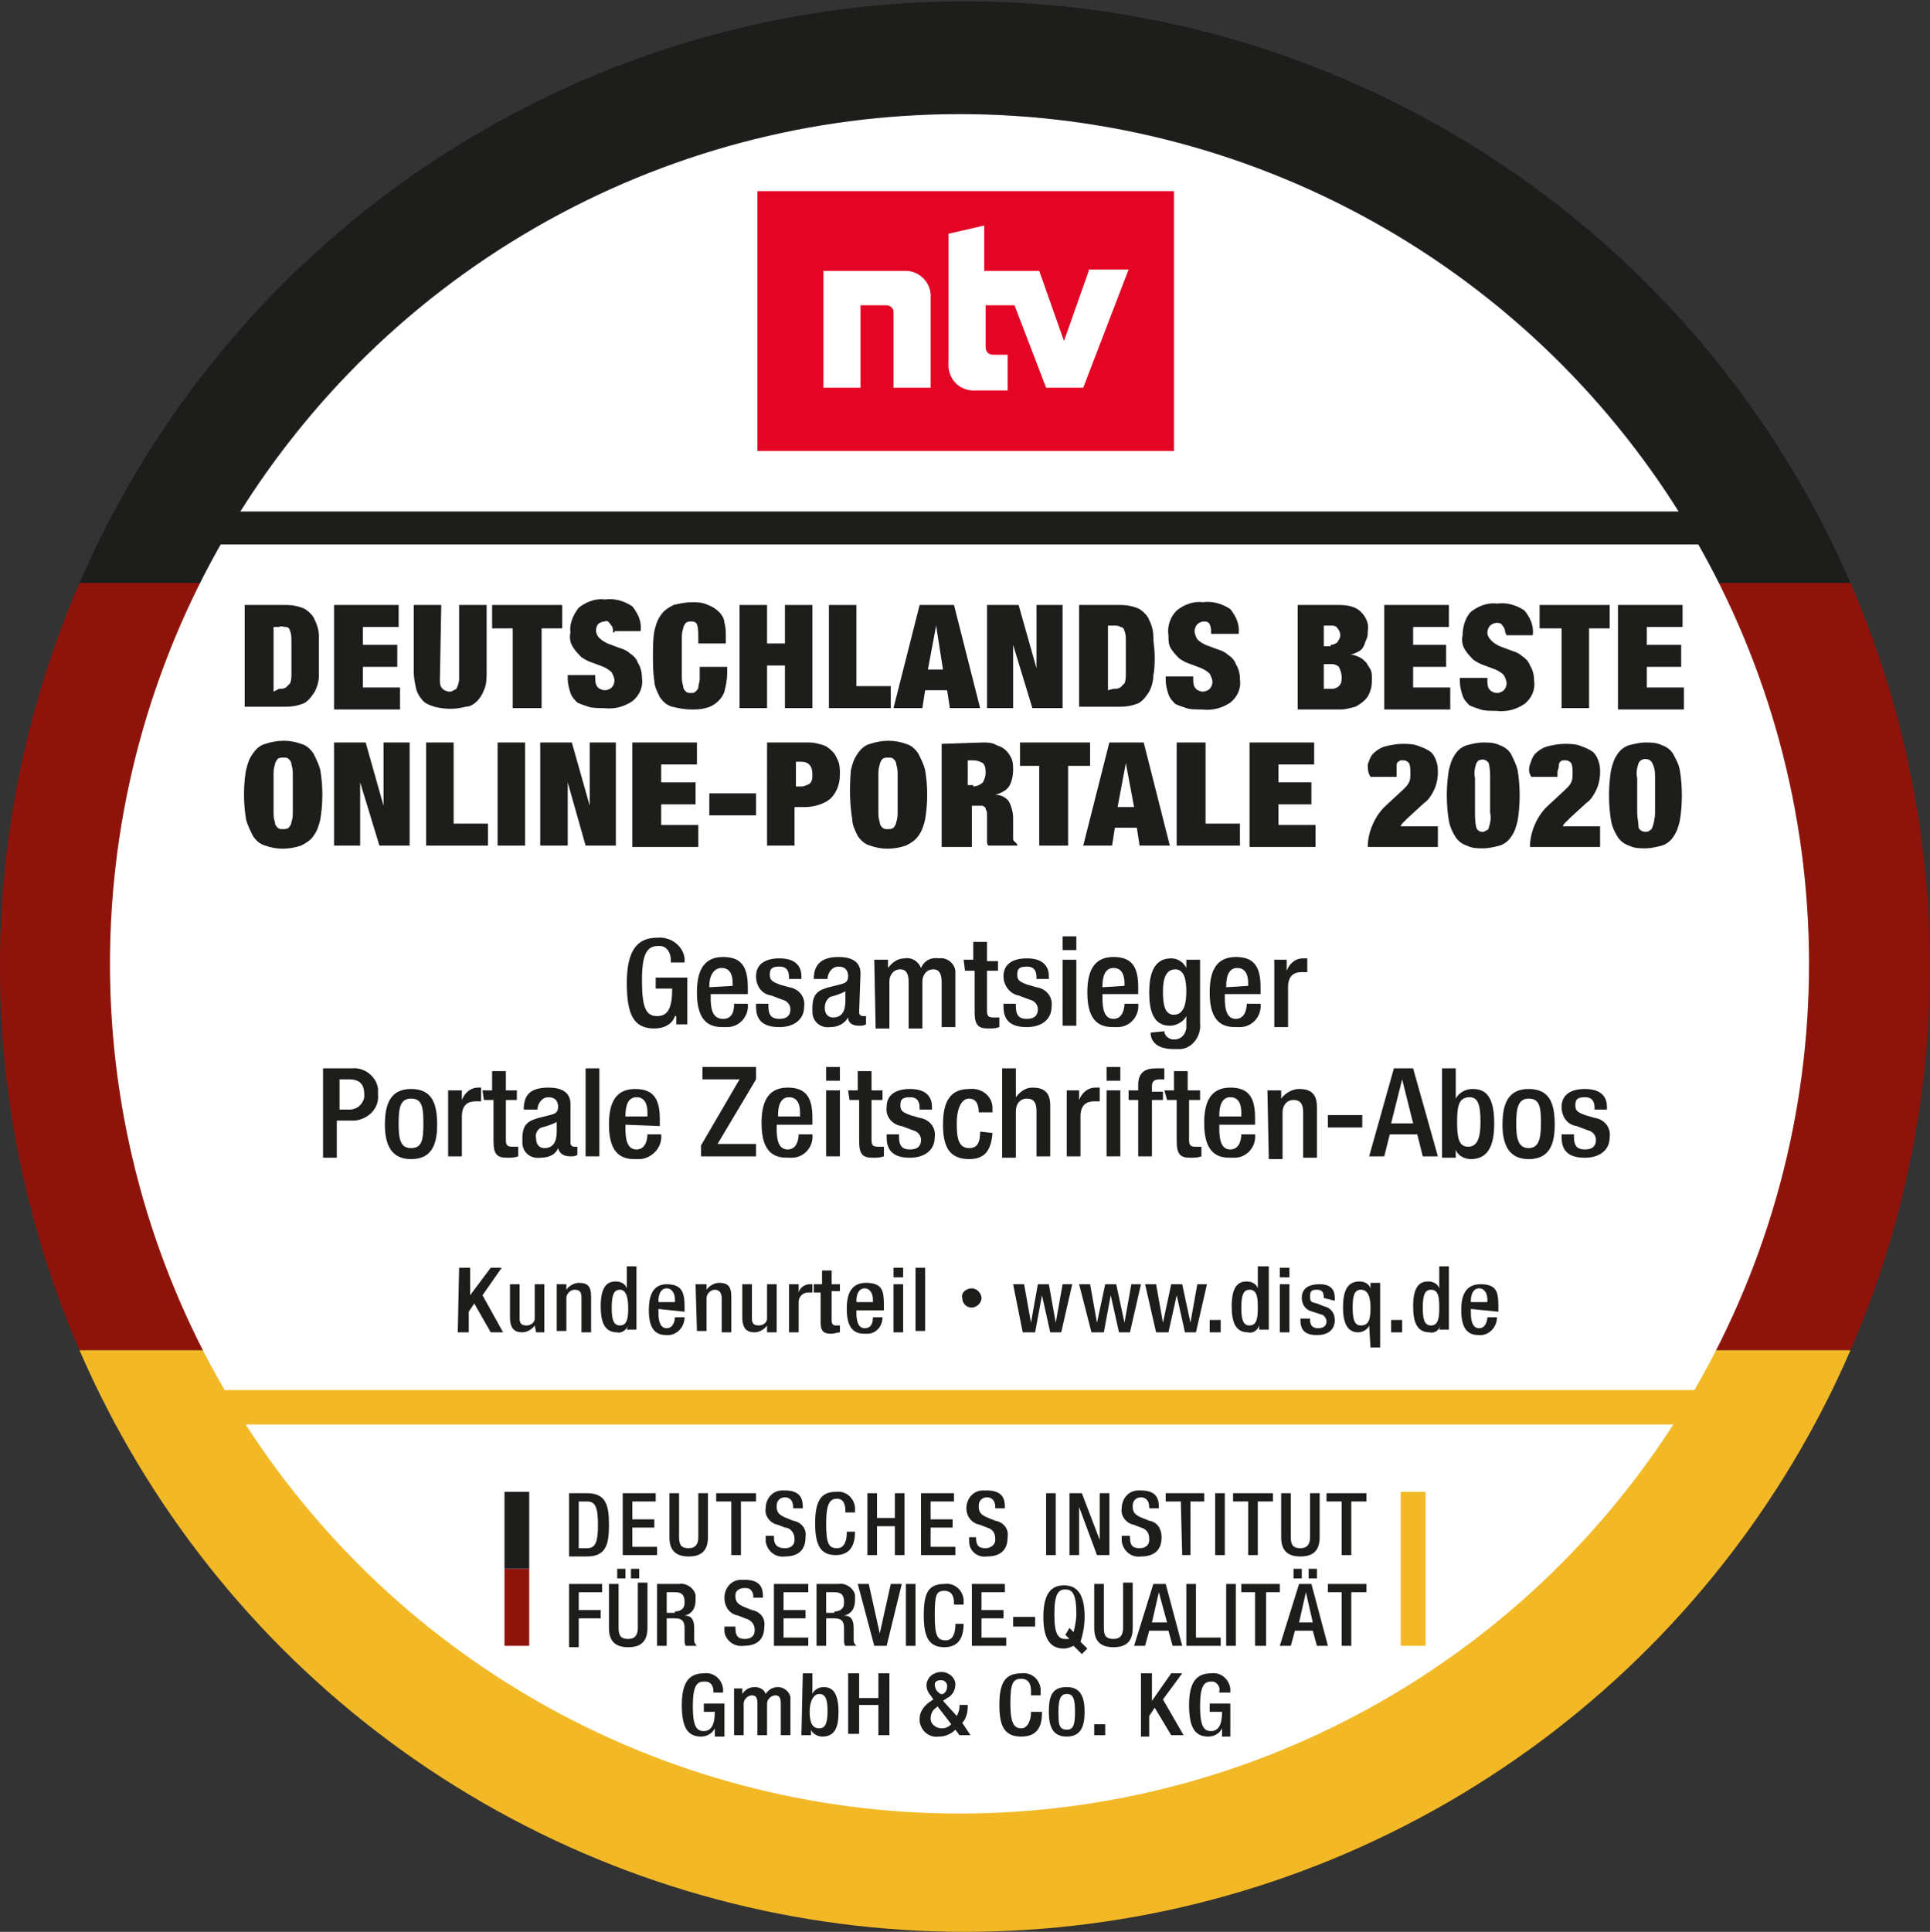 <?xml version="1.0" encoding="utf-8"?>
<svg version="1.1" id="Ebene_1" xmlns="http://www.w3.org/2000/svg" xmlns:xlink="http://www.w3.org/1999/xlink" x="0px" y="0px"
	 viewBox="0 0 140.4 140.5" style="enable-background:new 0 0 140.4 140.5;" xml:space="preserve">
<rect x="0" y="0" width="140.4" height="140.5" fill="#333333" stroke="none"/>
<style type="text/css">
	.st0{clip-path:url(#SVGID_2_);}
	.st1{fill:#8E140B;}
	.st2{fill:#F2B825;}
	.st3{fill:#1D1D1B;}
	.st4{fill:#FFFFFF;}
	.st5{clip-path:url(#SVGID_4_);}
	.st6{clip-path:url(#SVGID_6_);}
	.st7{fill-rule:evenodd;clip-rule:evenodd;fill:#E40524;}
</style>
<g>
	<defs>
		<circle id="SVGID_1_" cx="70.2" cy="70.3" r="70.2"/>
	</defs>
	<clipPath id="SVGID_2_">
		<use xlink:href="#SVGID_1_"  style="overflow:visible;"/>
	</clipPath>
	<g class="st0">
		<rect x="-20.6" y="42.3" class="st1" width="183" height="55.9"/>
		<rect x="-20.6" y="98.2" class="st2" width="183" height="56.7"/>
		<rect x="-20.6" y="-14.3" class="st3" width="183" height="56.7"/>
	</g>
</g>
<circle class="st4" cx="69.8" cy="70.1" r="61.8"/>
<polygon class="st3" points="125.5,39.6 14.3,39.6 15.4,37.2 124.5,37.2 "/>
<rect x="12.6" y="101.1" class="st2" width="115.2" height="2.5"/>
<path class="st3" d="M20.8,44c0.5,0,1,0.1,1.4,0.3c0.3,0.2,0.6,0.5,0.7,0.8c0.2,0.4,0.3,0.8,0.3,1.2c0,0.5,0,0.9,0,1.4s0,1,0,1.4
	c0,0.4-0.1,0.8-0.3,1.2c-0.2,0.3-0.4,0.6-0.7,0.8c-0.4,0.2-0.9,0.3-1.4,0.3h-3V44L20.8,44z M20.3,50.1c0.2,0,0.3,0,0.5-0.1
	c0.1-0.1,0.2-0.2,0.3-0.3c0.1-0.2,0.1-0.5,0.1-0.7c0-0.3,0-0.7,0-1.2s0-0.9,0-1.2c0-0.2,0-0.5-0.1-0.7c0-0.1-0.1-0.3-0.3-0.3
	c-0.2,0-0.3-0.1-0.5,0h-0.4v4.7L20.3,50.1z"/>
<path class="st3" d="M29,44v1.6h-2.6v1.3h2.5v1.6h-2.5v1.5h2.7v1.6h-4.8V44L29,44z"/>
<path class="st3" d="M32,49.4c0,0.3,0,0.5,0.2,0.7c0.1,0.1,0.3,0.2,0.5,0.2c0.2,0,0.3-0.1,0.5-0.2c0.1-0.2,0.2-0.5,0.2-0.7V44h2v4.9
	c0,0.4,0,0.9-0.2,1.3c-0.1,0.3-0.3,0.6-0.5,0.8c-0.2,0.2-0.5,0.4-0.8,0.4c-0.8,0.2-1.5,0.2-2.3,0c-0.3-0.1-0.6-0.2-0.8-0.4
	c-0.2-0.2-0.4-0.5-0.5-0.8c-0.1-0.4-0.2-0.9-0.2-1.3V44h2L32,49.4z"/>
<path class="st3" d="M35.8,45.7V44h5.1v1.7h-1.5v5.8h-2.1v-5.8H35.8z"/>
<path class="st3" d="M44.6,46c0-0.2,0-0.4-0.2-0.6c-0.1-0.2-0.3-0.3-0.4-0.2c-0.2,0-0.4,0.1-0.5,0.2c-0.2,0.3-0.2,0.7,0.1,1
	c0.2,0.2,0.4,0.3,0.6,0.4l0.8,0.3c0.3,0.1,0.6,0.2,0.8,0.4c0.3,0.2,0.5,0.4,0.6,0.7c0.2,0.3,0.3,0.7,0.3,1.1
	c0.1,0.7-0.2,1.3-0.7,1.7c-0.6,0.4-1.3,0.6-2.1,0.5c-0.4,0-0.8,0-1.1-0.1c-0.3-0.1-0.6-0.2-0.8-0.3c-0.2-0.2-0.4-0.4-0.5-0.7
	c-0.1-0.3-0.2-0.7-0.2-1v-0.3h2v0.2c0,0.2,0,0.5,0.2,0.7c0.1,0.1,0.3,0.2,0.5,0.2c0.2,0,0.4-0.1,0.5-0.2c0.1-0.1,0.2-0.3,0.2-0.5
	c0-0.2-0.1-0.4-0.2-0.6c-0.2-0.2-0.4-0.3-0.6-0.4l-0.8-0.3c-0.3-0.1-0.5-0.2-0.8-0.4c-0.2-0.2-0.4-0.4-0.6-0.7
	c-0.2-0.3-0.3-0.7-0.2-1.1c-0.1-0.6,0.2-1.3,0.6-1.8c0.5-0.4,1.2-0.7,1.9-0.6c0.7-0.1,1.4,0.1,2,0.5c0.4,0.5,0.7,1.1,0.6,1.8h-1.9
	V46z"/>
<path class="st3" d="M50.7,45.4c-0.1-0.2-0.3-0.2-0.4-0.2c-0.1,0-0.3,0-0.4,0.1c-0.1,0.1-0.2,0.3-0.2,0.4c-0.1,0.3-0.1,0.5-0.1,0.8
	c0,0.3,0,0.8,0,1.3s0,0.9,0,1.3c0,0.3,0,0.5,0.1,0.8c0,0.2,0.1,0.3,0.2,0.4c0.1,0.1,0.2,0.1,0.4,0.1c0.1,0,0.2,0,0.3-0.1
	c0.1-0.1,0.2-0.2,0.2-0.3c0-0.2,0.1-0.4,0.1-0.6c0-0.2,0-0.5,0-0.9h2v0.5c0,0.4-0.1,0.9-0.2,1.3c-0.2,0.6-0.8,1.1-1.4,1.2
	c-0.3,0.1-0.7,0.1-1,0.1c-0.5,0-1-0.1-1.4-0.2c-0.4-0.1-0.7-0.4-0.9-0.7c-0.2-0.4-0.4-0.8-0.4-1.2c-0.1-0.6-0.1-1.2-0.1-1.8
	c0-0.6,0-1.2,0.1-1.8c0.1-0.4,0.2-0.8,0.5-1.2c0.2-0.3,0.5-0.5,0.9-0.7c0.4-0.1,0.9-0.2,1.3-0.2c0.4,0,0.8,0,1.2,0.2
	c0.3,0.1,0.6,0.3,0.8,0.5c0.2,0.2,0.4,0.5,0.4,0.8c0.1,0.3,0.1,0.7,0.1,1v0.5h-2v-0.4C50.8,46,50.8,45.7,50.7,45.4z"/>
<path class="st3" d="M55.8,44v2.8h1.3V44h2v7.5h-2v-3.1h-1.3v3.1h-2V44L55.8,44z"/>
<path class="st3" d="M62.3,44v5.9h2.5v1.6h-4.5V44H62.3z"/>
<path class="st3" d="M69.4,44l1.9,7.5h-2.2l-0.2-1.3h-1.6l-0.2,1.3H65l1.9-7.5H69.4z M68.1,45.5l-0.6,3.2h1.1L68.1,45.5L68.1,45.5z"
	/>
<path class="st3" d="M74.1,44l1.3,4.6l0,0V44h1.9v7.5h-2.2l-1.4-4.6l0,0v4.6h-1.9V44H74.1z"/>
<path class="st3" d="M81.5,44c0.5,0,1,0.1,1.4,0.3c0.3,0.2,0.6,0.5,0.7,0.8c0.2,0.4,0.3,0.8,0.3,1.2c0,0.5,0.1,0.9,0.1,1.4
	s0,1-0.1,1.4c0,0.4-0.1,0.8-0.3,1.2c-0.2,0.3-0.4,0.6-0.7,0.8c-0.4,0.2-0.9,0.3-1.4,0.3h-3V44L81.5,44z M81,50.1
	c0.2,0,0.3,0,0.5-0.1c0.1-0.1,0.2-0.2,0.3-0.3c0.1-0.2,0.1-0.5,0.1-0.7c0-0.3,0-0.7,0-1.2s0-0.9,0-1.2c0-0.2,0-0.5-0.1-0.7
	c0-0.1-0.1-0.3-0.3-0.3c-0.1-0.1-0.3-0.1-0.5-0.1h-0.4v4.7L81,50.1z"/>
<path class="st3" d="M88.1,46c0-0.2,0-0.4-0.1-0.6c-0.1-0.2-0.3-0.2-0.4-0.2c-0.2,0-0.4,0.1-0.5,0.2c-0.1,0.1-0.2,0.3-0.2,0.5
	c0,0.2,0.1,0.4,0.2,0.6c0.2,0.2,0.4,0.3,0.6,0.4l0.8,0.3c0.3,0.1,0.6,0.2,0.8,0.4c0.3,0.2,0.5,0.4,0.6,0.7c0.2,0.3,0.3,0.7,0.3,1.1
	c0.1,0.7-0.2,1.3-0.7,1.7c-0.6,0.4-1.3,0.6-2.1,0.5c-0.4,0-0.8,0-1.1-0.1c-0.3-0.1-0.6-0.2-0.8-0.3c-0.2-0.2-0.4-0.4-0.5-0.7
	c-0.1-0.3-0.2-0.7-0.2-1v-0.3h2v0.2c0,0.2,0,0.5,0.2,0.7c0.1,0.1,0.3,0.2,0.5,0.2c0.2,0,0.4-0.1,0.5-0.2c0.1-0.1,0.2-0.3,0.2-0.5
	c0-0.2-0.1-0.4-0.2-0.6c-0.2-0.2-0.4-0.3-0.6-0.4l-0.8-0.3c-0.3-0.1-0.5-0.2-0.8-0.4c-0.2-0.2-0.4-0.4-0.6-0.7
	C85,46.9,85,46.6,85,46.2c-0.1-0.6,0.1-1.3,0.6-1.8c0.5-0.4,1.2-0.7,1.9-0.6c0.7-0.1,1.4,0.1,2,0.5c0.4,0.5,0.7,1.1,0.6,1.8h-2V46z"
	/>
<path class="st3" d="M97.4,44c0.6,0,1.2,0.1,1.6,0.5c0.4,0.4,0.6,0.9,0.5,1.4c0,0.2,0,0.4-0.1,0.6c-0.1,0.2-0.1,0.3-0.2,0.5
	c-0.1,0.2-0.2,0.3-0.4,0.4c-0.2,0.1-0.4,0.2-0.6,0.2l0,0c0.2,0,0.5,0.1,0.7,0.2c0.2,0.1,0.3,0.2,0.5,0.4c0.1,0.2,0.2,0.3,0.3,0.5
	c0.1,0.2,0.1,0.4,0.1,0.6c0,0.3,0,0.6-0.1,0.9c-0.1,0.3-0.2,0.5-0.4,0.7c-0.2,0.2-0.5,0.4-0.7,0.5c-0.4,0.1-0.7,0.2-1.1,0.2h-3.1V44
	L97.4,44z M96.8,46.9c0.2,0,0.4-0.1,0.5-0.2c0.1-0.2,0.2-0.3,0.2-0.5c0-0.2-0.1-0.4-0.2-0.5c-0.1-0.2-0.3-0.2-0.5-0.2h-0.5v1.5H96.8
	z M96.9,50.1c0.2,0,0.4-0.1,0.5-0.2c0.2-0.2,0.2-0.4,0.2-0.7c0-0.2-0.1-0.5-0.2-0.7c-0.1-0.1-0.3-0.2-0.5-0.2h-0.6v1.8H96.9z"/>
<path class="st3" d="M105.4,44v1.6h-2.6v1.3h2.4v1.6h-2.4v1.5h2.7v1.6h-4.8V44L105.4,44z"/>
<path class="st3" d="M109.5,46c0-0.2-0.1-0.4-0.2-0.5c-0.1-0.2-0.3-0.2-0.4-0.2c-0.2,0-0.4,0.1-0.5,0.2c-0.1,0.1-0.2,0.3-0.2,0.5
	c0,0.2,0.1,0.4,0.3,0.6c0.2,0.2,0.4,0.3,0.6,0.4l0.8,0.3c0.3,0.1,0.6,0.2,0.8,0.4c0.3,0.2,0.5,0.4,0.6,0.7c0.2,0.3,0.3,0.7,0.3,1.1
	c0.1,0.7-0.2,1.3-0.7,1.7c-0.6,0.4-1.3,0.6-2.1,0.5c-0.4,0-0.8,0-1.1-0.1c-0.3-0.1-0.6-0.2-0.8-0.3c-0.2-0.2-0.4-0.4-0.5-0.7
	c-0.1-0.3-0.2-0.7-0.2-1v-0.3h2v0.2c0,0.2,0,0.5,0.2,0.7c0.1,0.1,0.3,0.2,0.5,0.2c0.2,0,0.4-0.1,0.5-0.2c0.1-0.1,0.2-0.3,0.2-0.5
	c0-0.2-0.1-0.4-0.2-0.6c-0.2-0.2-0.4-0.3-0.6-0.4l-0.8-0.3c-0.3-0.1-0.5-0.2-0.8-0.4c-0.2-0.2-0.4-0.4-0.6-0.7
	c-0.2-0.3-0.3-0.7-0.2-1.1c0-0.6,0.2-1.3,0.6-1.7c0.5-0.4,1.2-0.7,1.9-0.6c0.7-0.1,1.4,0.1,2,0.5c0.4,0.5,0.7,1.1,0.6,1.8h-1.9
	L109.5,46z"/>
<path class="st3" d="M112,45.7V44h5.1v1.7h-1.5v5.8h-2v-5.8H112z"/>
<path class="st3" d="M122.4,44v1.6h-2.6v1.3h2.5v1.6h-2.5v1.5h2.7v1.6h-4.8V44L122.4,44z"/>
<path class="st3" d="M17.9,56c0.1-0.4,0.2-0.8,0.5-1.2c0.2-0.3,0.5-0.6,0.9-0.7c0.9-0.3,1.8-0.3,2.6,0c0.4,0.1,0.7,0.4,0.9,0.7
	c0.2,0.4,0.4,0.8,0.5,1.2c0.2,1.2,0.2,2.4,0,3.6c-0.1,0.4-0.2,0.8-0.5,1.2c-0.2,0.3-0.5,0.5-0.9,0.7c-0.9,0.3-1.8,0.3-2.6,0
	c-0.4-0.1-0.7-0.4-0.9-0.7c-0.2-0.4-0.4-0.8-0.5-1.2C17.7,58.4,17.7,57.1,17.9,56z M19.9,59c0,0.3,0,0.5,0.1,0.8
	c0,0.2,0.1,0.3,0.2,0.4c0.1,0.1,0.2,0.1,0.4,0.1c0.1,0,0.3,0,0.4-0.1c0.1-0.1,0.2-0.3,0.2-0.4c0.1-0.3,0.1-0.5,0.1-0.8
	c0-0.3,0-0.8,0-1.3s0-0.9,0-1.3c0-0.3,0-0.5-0.1-0.8c0-0.2-0.1-0.3-0.2-0.4c-0.1-0.1-0.2-0.1-0.4-0.1c-0.1,0-0.3,0-0.4,0.1
	c-0.1,0.1-0.2,0.3-0.2,0.4c-0.1,0.3-0.1,0.5-0.1,0.8c0,0.3,0,0.8,0,1.3S19.9,58.7,19.9,59L19.9,59z"/>
<path class="st3" d="M26.6,54l1.3,4.6l0,0V54h1.9v7.5h-2.2l-1.4-4.6l0,0v4.6h-1.9V54H26.6z"/>
<path class="st3" d="M33,54v5.9h2.5v1.6H31V54H33z"/>
<path class="st3" d="M38.2,54v7.5h-2V54H38.2z"/>
<path class="st3" d="M41.6,54l1.3,4.6l0,0V54h1.9v7.5h-2.2l-1.3-4.6l0,0v4.6h-2V54H41.6z"/>
<path class="st3" d="M50.7,54v1.6h-2.6v1.3h2.5v1.6h-2.5v1.5h2.7v1.6H46V54L50.7,54z"/>
<path class="st3" d="M55,57.7v1.6h-3.4v-1.6H55z"/>
<path class="st3" d="M58.9,54c0.3,0,0.7,0.1,1,0.2c0.3,0.1,0.5,0.3,0.7,0.5c0.2,0.2,0.3,0.5,0.4,0.7c0.1,0.3,0.1,0.6,0.1,0.9
	c0,0.7-0.2,1.3-0.7,1.8c-0.5,0.4-1.2,0.6-1.9,0.6h-0.7v2.8h-2V54H58.9z M58.3,57.2c0.2,0,0.4-0.1,0.6-0.2c0.2-0.2,0.2-0.4,0.2-0.7
	c0-0.6-0.3-0.9-0.8-0.9h-0.4v1.8H58.3z"/>
<path class="st3" d="M61.9,56c0.1-0.4,0.2-0.8,0.5-1.2c0.2-0.3,0.5-0.6,0.9-0.7c0.9-0.3,1.8-0.3,2.6,0c0.4,0.1,0.7,0.4,0.9,0.7
	c0.2,0.4,0.4,0.8,0.5,1.2c0.2,1.2,0.2,2.4,0,3.6c-0.1,0.4-0.2,0.8-0.5,1.2c-0.2,0.3-0.5,0.5-0.9,0.7c-0.9,0.3-1.8,0.3-2.6,0
	c-0.4-0.1-0.7-0.4-0.9-0.7C62.2,60.4,62,60,62,59.6C61.8,58.4,61.8,57.2,61.9,56L61.9,56z M63.9,59c0,0.3,0,0.5,0.1,0.8
	c0,0.2,0.1,0.3,0.2,0.4c0.1,0.1,0.2,0.1,0.4,0.1c0.1,0,0.3,0,0.4-0.1c0.1-0.1,0.2-0.3,0.2-0.4c0.1-0.3,0.1-0.5,0.1-0.8
	c0-0.3,0-0.8,0-1.3s0-0.9,0-1.3c0-0.3,0-0.5-0.1-0.8c0-0.2-0.1-0.3-0.2-0.4c-0.1-0.1-0.2-0.1-0.4-0.1c-0.1,0-0.3,0-0.4,0.1
	c-0.1,0.1-0.2,0.3-0.2,0.4c-0.1,0.3-0.1,0.5-0.1,0.8c0,0.3,0,0.8,0,1.3S63.9,58.7,63.9,59L63.9,59z"/>
<path class="st3" d="M71.5,54c0.3,0,0.7,0,1,0.2c0.3,0.1,0.5,0.2,0.7,0.4c0.2,0.2,0.3,0.4,0.4,0.6c0.1,0.3,0.1,0.5,0.1,0.8
	c0,0.4-0.1,0.9-0.3,1.2c-0.2,0.3-0.6,0.5-1,0.6l0,0c0.4,0,0.8,0.2,1,0.5c0.2,0.4,0.3,0.8,0.3,1.2v1c0,0.1,0,0.2,0,0.3V61
	c0,0.1,0,0.1,0.1,0.2l0.1,0.1c0,0,0.1,0.1,0.1,0.1v0.1h-2.1c-0.1-0.1-0.1-0.2-0.1-0.3c0-0.1,0-0.3,0-0.4s0-0.3,0-0.4v-0.8
	c0-0.2,0-0.4,0-0.5c0-0.1-0.1-0.2-0.1-0.3c0-0.1-0.1-0.1-0.2-0.2c-0.1,0-0.2,0-0.3,0h-0.5v3h-2.2v-7.5L71.5,54z M70.8,57.2
	c0.2,0,0.5-0.1,0.7-0.3c0.1-0.2,0.2-0.4,0.2-0.7c0-0.2,0-0.5-0.2-0.7c-0.2-0.1-0.4-0.2-0.7-0.2h-0.4v1.8H70.8z"/>
<path class="st3" d="M74.2,55.7V54h5.1v1.7h-1.6v5.8h-2.1v-5.8H74.2z"/>
<path class="st3" d="M83.2,54l1.9,7.5h-2.2l-0.2-1.3h-1.6l-0.2,1.3h-2.1l1.9-7.5H83.2z M81.9,55.5l-0.6,3.2h1.2L81.9,55.5L81.9,55.5
	z"/>
<path class="st3" d="M87.7,54v5.9h2.5v1.6h-4.6V54H87.7z"/>
<path class="st3" d="M95.6,54v1.6h-2.6v1.3h2.4v1.6h-2.4v1.5h2.7v1.6h-4.8V54L95.6,54z"/>
<path class="st3" d="M99.5,55.6c0.1-0.3,0.2-0.6,0.4-0.8c0.2-0.2,0.5-0.4,0.8-0.5c0.4-0.1,0.9-0.2,1.3-0.2c0.4,0,0.9,0,1.3,0.2
	c0.3,0.1,0.5,0.2,0.8,0.4c0.2,0.2,0.3,0.4,0.4,0.7c0.1,0.3,0.1,0.5,0.1,0.8c0,0.4-0.1,0.9-0.3,1.3c-0.2,0.4-0.4,0.7-0.7,0.9
	l-1.2,1.1c-0.1,0.1-0.2,0.2-0.3,0.3c-0.1,0.1-0.2,0.2-0.2,0.3h2.7v1.5h-5.1c0-0.5,0.1-1,0.3-1.5c0.2-0.5,0.5-1,0.9-1.4l1.4-1.3
	c0.2-0.2,0.3-0.3,0.4-0.5c0.1-0.2,0.1-0.4,0.1-0.7c0-0.2,0-0.5-0.1-0.7c-0.1-0.1-0.2-0.2-0.4-0.2c-0.1,0-0.1,0-0.2,0
	c-0.1,0-0.1,0.1-0.2,0.1c-0.1,0.1-0.1,0.2-0.1,0.3c0,0.2,0,0.3,0,0.5v0.3h-1.9C99.5,56.2,99.5,55.9,99.5,55.6z"/>
<path class="st3" d="M105.4,56c0.1-0.4,0.2-0.8,0.5-1.2c0.2-0.3,0.5-0.5,0.8-0.6c0.4-0.1,0.8-0.2,1.2-0.2c0.4,0,0.8,0,1.2,0.2
	c0.3,0.1,0.6,0.3,0.8,0.6c0.2,0.4,0.4,0.8,0.5,1.2c0.2,1.2,0.2,2.5,0,3.7c-0.1,0.4-0.2,0.8-0.5,1.2c-0.2,0.3-0.5,0.5-0.8,0.6
	c-0.4,0.1-0.8,0.2-1.2,0.2c-0.4,0-0.8,0-1.2-0.2c-0.3-0.1-0.6-0.3-0.8-0.6c-0.2-0.3-0.4-0.7-0.5-1.2C105.2,58.5,105.2,57.2,105.4,56
	z M107.4,60.2c0.1,0.3,0.5,0.4,0.7,0.2c0.1,0,0.2-0.1,0.2-0.2c0.1-0.3,0.2-0.7,0.1-1.1v-2.5c0-0.4,0-0.7-0.1-1.1
	c-0.2-0.3-0.5-0.3-0.7-0.2c-0.1,0-0.1,0.1-0.2,0.2c-0.1,0.3-0.2,0.7-0.1,1.1v2.5C107.3,59.5,107.3,59.8,107.4,60.2L107.4,60.2z"/>
<path class="st3" d="M111.3,55.6c0.1-0.3,0.2-0.6,0.4-0.8c0.2-0.2,0.5-0.4,0.8-0.5c0.4-0.1,0.9-0.2,1.3-0.2c0.4,0,0.9,0,1.3,0.2
	c0.3,0.1,0.5,0.2,0.8,0.4c0.2,0.2,0.3,0.4,0.4,0.7c0.1,0.3,0.1,0.5,0.1,0.8c0,0.4-0.1,0.9-0.3,1.3c-0.2,0.4-0.4,0.7-0.7,0.9
	l-1.2,1.1l-0.3,0.3c-0.1,0.1-0.2,0.2-0.2,0.3h2.7v1.5h-5.1c0-0.5,0.1-1,0.3-1.5c0.2-0.5,0.5-1,0.9-1.4l1.4-1.3
	c0.2-0.2,0.3-0.3,0.4-0.5c0.1-0.2,0.1-0.4,0.1-0.7c0-0.2,0-0.5-0.1-0.7c-0.1-0.1-0.2-0.2-0.4-0.2c-0.1,0-0.1,0-0.2,0
	c-0.1,0-0.2,0.1-0.2,0.1c-0.1,0.1-0.1,0.2-0.1,0.3c0,0.2-0.1,0.3-0.1,0.5v0.3h-1.9C111.2,56.2,111.2,55.9,111.3,55.6z"/>
<path class="st3" d="M117.2,56c0.1-0.4,0.2-0.8,0.5-1.2c0.2-0.3,0.5-0.5,0.8-0.6c0.4-0.1,0.8-0.2,1.2-0.2c0.4,0,0.8,0,1.2,0.2
	c0.3,0.1,0.6,0.3,0.8,0.6c0.2,0.4,0.4,0.7,0.5,1.2c0.2,1.2,0.2,2.5,0,3.7c-0.1,0.4-0.2,0.8-0.5,1.2c-0.2,0.3-0.5,0.5-0.8,0.6
	c-0.4,0.1-0.8,0.2-1.2,0.2c-0.4,0-0.8,0-1.2-0.2c-0.3-0.1-0.6-0.3-0.8-0.6c-0.2-0.3-0.4-0.7-0.5-1.2C117,58.5,117,57.2,117.2,56z
	 M119.2,60.2c0.1,0.2,0.3,0.3,0.5,0.3c0.2,0,0.4-0.1,0.5-0.3c0.1-0.3,0.2-0.7,0.2-1.1v-2.5c0-0.4,0-0.7-0.2-1.1
	c-0.1-0.2-0.3-0.3-0.5-0.3c-0.2,0-0.4,0.1-0.5,0.3c-0.1,0.3-0.2,0.7-0.1,1.1v2.5C119.1,59.5,119.2,59.8,119.2,60.2L119.2,60.2z"/>
<path class="st3" d="M33.4,92.2h0.8v2l0,0l1.5-2h0.8l-1.4,2l1.5,2.7h-0.9l-1.2-2.1l-0.4,0.6v1.5h-0.8L33.4,92.2z"/>
<path class="st3" d="M38.9,96.4L38.9,96.4c-0.2,0.3-0.6,0.5-0.9,0.5c-0.5,0-0.9-0.2-0.9-1.1v-2.4h0.7v2.5c0,0.4,0.2,0.5,0.5,0.5
	c0.3,0,0.6-0.2,0.6-0.5c0,0,0,0,0-0.1v-2.4h0.7v3.5H39L38.9,96.4z"/>
<path class="st3" d="M40.5,93.4h0.7v0.4l0,0c0.2-0.3,0.6-0.5,0.9-0.5c0.6,0,0.9,0.2,0.9,1v2.6h-0.7v-2.5c0-0.4-0.1-0.6-0.5-0.6
	c-0.3,0-0.6,0.3-0.6,0.6c0,0,0,0,0,0.1v2.3h-0.7L40.5,93.4z"/>
<path class="st3" d="M45.7,96.4L45.7,96.4c-0.1,0.3-0.5,0.6-0.8,0.5c-0.9,0-1.2-0.7-1.2-1.9c0-1.6,0.6-1.8,1.1-1.8
	c0.4,0,0.7,0.2,0.8,0.5l0,0v-1.6h0.7v4.6h-0.7L45.7,96.4z M45.1,93.8c-0.4,0-0.6,0.3-0.6,1.3c0,0.8,0.1,1.3,0.6,1.3s0.6-0.5,0.6-1.2
	S45.6,93.8,45.1,93.8L45.1,93.8z"/>
<path class="st3" d="M47.9,95.2v0.3c0,0.5,0.1,1.1,0.6,1.1s0.6-0.6,0.6-0.8h0.7c0,0.6-0.4,1.2-1.1,1.3c-0.1,0-0.1,0-0.2,0
	c-0.6,0-1.3-0.2-1.3-1.8c0-0.9,0.2-1.9,1.3-1.9s1.3,0.6,1.3,1.6v0.4L47.9,95.2z M49.1,94.7v-0.2c0-0.4-0.2-0.8-0.6-0.8
	s-0.6,0.4-0.6,0.9v0.1H49.1z"/>
<path class="st3" d="M50.6,93.4h0.8v0.4l0,0c0.2-0.3,0.6-0.5,0.9-0.5c0.6,0,0.9,0.2,0.9,1v2.6h-0.7v-2.5c0-0.4-0.2-0.6-0.5-0.6
	c-0.3,0-0.6,0.3-0.6,0.6c0,0,0,0,0,0.1v2.3h-0.7L50.6,93.4z"/>
<path class="st3" d="M55.8,96.4L55.8,96.4c-0.2,0.3-0.6,0.5-0.9,0.5c-0.5,0-0.9-0.2-0.9-1.1v-2.4h0.7v2.5c0,0.4,0.2,0.5,0.5,0.5
	c0.3,0,0.6-0.2,0.6-0.5c0,0,0,0,0-0.1v-2.4h0.7v3.5h-0.7L55.8,96.4z"/>
<path class="st3" d="M57.4,93.4h0.7v0.6l0,0c0.1-0.4,0.5-0.6,0.8-0.6c0.1,0,0.1,0,0.2,0V94c-0.1,0-0.2,0-0.3,0
	c-0.4,0-0.7,0.3-0.7,0.7c0,0,0,0.1,0,0.1v2.1h-0.7L57.4,93.4z"/>
<path class="st3" d="M59.3,93.4h0.5v-1h0.7v1h0.6v0.5h-0.6V96c0,0.3,0.1,0.4,0.3,0.4h0.3v0.5c-0.2,0-0.4,0.1-0.6,0.1
	c-0.5,0-0.8-0.1-0.8-0.8v-2.2h-0.5V93.4z"/>
<path class="st3" d="M62.3,95.2v0.3c0,0.5,0.1,1.1,0.6,1.1c0.6,0,0.6-0.6,0.6-0.8h0.7c0,0.7-0.5,1.2-1.1,1.2c-0.1,0-0.1,0-0.2,0
	c-0.6,0-1.3-0.2-1.3-1.8c0-0.9,0.2-1.9,1.4-1.9s1.3,0.6,1.3,1.6v0.4H62.3z M63.5,94.7v-0.2c0-0.4-0.2-0.8-0.6-0.8s-0.6,0.4-0.6,0.9
	v0.1H63.5z"/>
<path class="st3" d="M65,92.2h0.7v0.7H65V92.2z M65,93.4h0.7v3.5H65V93.4z"/>
<path class="st3" d="M66.6,92.2h0.7v4.6h-0.7V92.2z"/>
<path class="st3" d="M70.7,93.7c0.4,0,0.7,0.4,0.7,0.7c0,0.4-0.4,0.7-0.7,0.7c-0.4,0-0.7-0.3-0.7-0.7C69.9,94,70.3,93.7,70.7,93.7
	C70.7,93.7,70.7,93.7,70.7,93.7z"/>
<path class="st3" d="M73.7,93.4h0.8l0.5,2.8l0,0l0.5-2.8h0.8l0.5,2.8l0,0l0.5-2.8h0.7l-0.8,3.5h-0.8l-0.6-2.7l0,0l-0.5,2.7h-0.9
	L73.7,93.4z"/>
<path class="st3" d="M78.5,93.4h0.8l0.5,2.8l0,0l0.6-2.8h0.8l0.6,2.8l0,0l0.5-2.8h0.7l-0.8,3.5h-0.8l-0.6-2.7l0,0l-0.5,2.7h-0.9
	L78.5,93.4z"/>
<path class="st3" d="M83.3,93.4h0.8l0.5,2.8l0,0l0.6-2.8H86l0.6,2.8l0,0l0.5-2.8h0.7l-0.8,3.5h-0.8l-0.6-2.7l0,0L85,96.9h-0.9
	L83.3,93.4z"/>
<path class="st3" d="M88,96h0.8v0.9H88V96z"/>
<path class="st3" d="M91.6,96.4L91.6,96.4c-0.1,0.3-0.4,0.6-0.8,0.5c-0.9,0-1.2-0.7-1.2-1.9c0-1.6,0.6-1.8,1.1-1.8
	c0.4,0,0.7,0.2,0.8,0.5l0,0v-1.6h0.8v4.6h-0.7L91.6,96.4z M90.9,93.8c-0.4,0-0.6,0.3-0.6,1.3c0,0.8,0.1,1.3,0.6,1.3s0.6-0.5,0.6-1.2
	S91.5,93.8,90.9,93.8L90.9,93.8z"/>
<path class="st3" d="M93.1,92.2h0.7v0.7h-0.7V92.2z M93.1,93.4h0.7v3.5h-0.7V93.4z"/>
<path class="st3" d="M96.3,94.4L96.3,94.4c0-0.4-0.1-0.6-0.5-0.6s-0.5,0.1-0.5,0.5s0.1,0.4,0.5,0.5l0.5,0.2c0.5,0.1,0.8,0.5,0.8,1
	c0,0.8-0.6,1.1-1.3,1.1c-0.9,0-1.2-0.4-1.2-1.1v-0.1h0.7v0.1c0,0.4,0.2,0.6,0.6,0.6s0.6-0.2,0.6-0.5c0-0.2-0.2-0.5-0.4-0.5l-0.6-0.2
	c-0.5-0.1-0.8-0.5-0.8-1c0-0.7,0.5-1,1.3-1c0.9,0,1.1,0.5,1.1,1v0.2L96.3,94.4z"/>
<path class="st3" d="M99.6,96.4L99.6,96.4c-0.1,0.3-0.5,0.5-0.8,0.5c-0.6,0-1.1-0.4-1.1-1.8c0-1.2,0.3-1.9,1.2-1.9
	c0.4,0,0.7,0.2,0.8,0.5l0,0v-0.4h0.7V98h-0.7L99.6,96.4z M99,93.8c-0.5,0-0.6,0.5-0.6,1.3c0,1,0.2,1.3,0.6,1.3
	c0.6,0,0.7-0.5,0.7-1.3S99.5,93.8,99,93.8z"/>
<path class="st3" d="M101.2,96h0.8v0.9h-0.8V96z"/>
<path class="st3" d="M104.8,96.4L104.8,96.4c-0.1,0.3-0.4,0.6-0.8,0.5c-0.9,0-1.2-0.7-1.2-1.9c0-1.6,0.6-1.8,1.1-1.8
	c0.4,0,0.7,0.2,0.8,0.5l0,0v-1.6h0.7v4.6h-0.7L104.8,96.4z M104.1,93.8c-0.4,0-0.6,0.3-0.6,1.3c0,0.8,0.1,1.3,0.6,1.3
	s0.6-0.5,0.6-1.2S104.7,93.8,104.1,93.8L104.1,93.8z"/>
<path class="st3" d="M107,95.2v0.3c0,0.5,0.1,1.1,0.6,1.1s0.6-0.6,0.6-0.8h0.7c0,0.6-0.4,1.2-1.1,1.3c-0.1,0-0.1,0-0.2,0
	c-0.6,0-1.3-0.2-1.3-1.8c0-0.9,0.2-1.9,1.4-1.9s1.3,0.6,1.3,1.6v0.4L107,95.2z M108.2,94.7v-0.2c0-0.4-0.2-0.8-0.6-0.8
	s-0.6,0.4-0.6,0.9v0.1H108.2z"/>
<path class="st3" d="M49.1,73.9L49.1,73.9c-0.2,0.6-0.8,0.9-1.5,0.9c-1.5,0-2-1-2-3.3s0.7-3.3,2.2-3.3c1-0.1,1.9,0.6,2,1.5
	c0,0.1,0,0.2,0,0.3V70h-1v-0.2c0-0.5-0.3-1-0.8-1c0,0-0.1,0-0.1,0c-0.8,0-1.2,0.5-1.2,2.5s0.3,2.6,1.1,2.6s1.1-0.6,1.1-2h-1.2v-0.8
	H50v3.4h-0.8V73.9z"/>
<path class="st3" d="M51.7,72.3v0.3c0,0.7,0.1,1.5,0.9,1.5s0.8-0.8,0.8-1.1h1c0.1,0.9-0.6,1.7-1.5,1.7c-0.1,0-0.2,0-0.3,0
	c-0.8,0-1.9-0.2-1.9-2.5c0-1.3,0.3-2.6,1.9-2.6c1.4,0,1.8,0.8,1.8,2.2v0.5H51.7z M53.3,71.7v-0.2c0-0.6-0.2-1.1-0.8-1.1
	s-0.9,0.6-0.9,1.3v0.1L53.3,71.7z"/>
<path class="st3" d="M57.4,71.2v-0.1c0-0.4-0.1-0.8-0.7-0.8S56,70.5,56,70.9s0.2,0.5,0.7,0.7l0.7,0.2c0.7,0.1,1.2,0.7,1.1,1.4
	c0,1-0.8,1.5-1.8,1.5c-1.3,0-1.7-0.6-1.7-1.5v-0.2h0.9v0.2c0,0.6,0.2,0.9,0.8,0.9s0.8-0.3,0.8-0.7c0-0.3-0.2-0.6-0.6-0.7l-0.8-0.3
	C55.4,72.3,55,71.7,55,71c0-0.9,0.7-1.3,1.7-1.3c1.3,0,1.6,0.7,1.6,1.3v0.2L57.4,71.2z"/>
<path class="st3" d="M62.5,73.6c0,0.2,0.1,0.3,0.3,0.3c0.1,0,0.1,0,0.2,0v0.6c-0.2,0.1-0.3,0.1-0.5,0.1c-0.5,0-0.8-0.2-0.8-0.6l0,0
	c-0.3,0.5-0.8,0.7-1.3,0.7c-0.7,0.1-1.3-0.4-1.3-1.1c0-0.1,0-0.2,0-0.3c0-1.1,0.5-1.3,1.2-1.5l0.8-0.2c0.4-0.1,0.6-0.2,0.6-0.6
	s-0.2-0.7-0.7-0.7s-0.8,0.5-0.8,0.9h-1c0-1,0.5-1.6,1.8-1.6c0.9,0,1.6,0.3,1.6,1.2L62.5,73.6z M61.5,72.1c-0.4,0.2-0.7,0.3-1.1,0.4
	C60.1,72.7,60,73,60,73.3c0,0.4,0.2,0.7,0.6,0.7c0.6,0,0.9-0.4,0.9-1.2V72.1z"/>
<path class="st3" d="M63.6,69.8h1v0.6l0,0c0.3-0.4,0.7-0.7,1.2-0.7c0.5-0.1,1,0.2,1.2,0.7c0.2-0.5,0.7-0.8,1.3-0.7
	c0.6-0.1,1.2,0.4,1.2,1c0,0.1,0,0.2,0,0.3v3.7h-1v-3.3c0-0.6-0.2-0.9-0.6-0.9c-0.5,0-0.8,0.4-0.8,0.9c0,0,0,0.1,0,0.1v3.3h-1v-3.4
	c0-0.6-0.2-0.9-0.6-0.9c-0.5,0-0.8,0.4-0.8,0.9c0,0,0,0.1,0,0.1v3.3h-1L63.6,69.8z"/>
<path class="st3" d="M70.1,69.8h0.7v-1.3h1v1.4h0.8v0.7h-0.8v2.9c0,0.4,0.1,0.5,0.5,0.5c0.1,0,0.2,0,0.4,0v0.7
	c-0.3,0.1-0.5,0.1-0.8,0.1c-0.7,0-1-0.2-1-1.2v-3h-0.7L70.1,69.8z"/>
<path class="st3" d="M75.4,71.2v-0.1c0-0.4-0.1-0.8-0.7-0.8S74,70.5,74,70.9s0.2,0.5,0.7,0.7l0.7,0.2c0.7,0.1,1.2,0.7,1.1,1.4
	c0,1-0.8,1.5-1.8,1.5c-1.3,0-1.7-0.6-1.7-1.5v-0.2h0.9v0.2c0,0.6,0.2,0.9,0.8,0.9s0.8-0.3,0.8-0.7c0-0.3-0.2-0.6-0.6-0.7l-0.8-0.3
	C73.5,72.3,73,71.7,73,71c0-0.9,0.7-1.3,1.7-1.3c1.3,0,1.6,0.7,1.6,1.3v0.2L75.4,71.2z"/>
<path class="st3" d="M77.3,68.1h1v1h-1V68.1z M77.3,69.8h1v4.8h-1V69.8z"/>
<path class="st3" d="M80.2,72.3v0.3c0,0.7,0.1,1.5,0.8,1.5s0.8-0.8,0.8-1.1h1c0.1,0.9-0.6,1.7-1.5,1.7c-0.1,0-0.2,0-0.3,0
	c-0.8,0-1.9-0.2-1.9-2.5c0-1.3,0.3-2.6,1.9-2.6c1.4,0,1.8,0.8,1.8,2.2v0.5H80.2z M81.8,71.7v-0.2c0-0.6-0.2-1.1-0.8-1.1
	s-0.8,0.6-0.8,1.3v0.1L81.8,71.7z"/>
<path class="st3" d="M84.7,75c0,0.3,0.3,0.6,0.7,0.6c0.5,0,0.8-0.3,0.9-0.8c0,0,0-0.1,0-0.1v-0.8l0,0c-0.2,0.4-0.7,0.7-1.2,0.7
	c-1.2,0-1.5-1.1-1.5-2.4c0-1.1,0.2-2.5,1.6-2.5c0.5,0,0.9,0.3,1.1,0.7l0,0v-0.6h1v4.6c0.1,0.9-0.5,1.8-1.4,1.9c-0.2,0-0.3,0-0.5,0
	c-1.5,0-1.7-0.8-1.7-1.2L84.7,75z M85.4,73.8c0.8,0,0.9-1,0.9-1.7s-0.1-1.6-0.8-1.6s-0.9,0.7-0.9,1.6S84.7,73.8,85.4,73.8z"/>
<path class="st3" d="M89.1,72.3v0.3c0,0.7,0.1,1.5,0.8,1.5s0.8-0.8,0.8-1.1h1c0.1,0.9-0.6,1.7-1.5,1.7c-0.1,0-0.2,0-0.3,0
	c-0.8,0-1.9-0.2-1.9-2.5c0-1.3,0.3-2.6,1.9-2.6c1.4,0,1.8,0.8,1.8,2.2v0.5H89.1z M90.8,71.7v-0.2c0-0.6-0.2-1.1-0.8-1.1
	s-0.8,0.6-0.8,1.3v0.1L90.8,71.7z"/>
<path class="st3" d="M92.6,69.8h1v0.8l0,0c0.2-0.5,0.6-0.9,1.2-0.9c0.1,0,0.2,0,0.3,0v1c-0.1,0-0.3,0-0.4,0c-0.5,0-1,0.2-1,1.1v2.9
	h-1V69.8z"/>
<path class="st3" d="M23.5,77.7h2.1c0.9-0.1,1.8,0.6,1.9,1.5c0,0.1,0,0.2,0,0.4c0.1,1-0.7,1.8-1.7,1.9c-0.1,0-0.2,0-0.3,0h-1v2.7h-1
	V77.7z M24.6,80.7h0.8c0.6,0,1-0.4,1.1-0.9c0-0.1,0-0.1,0-0.2c0-0.7-0.3-1.1-1.1-1.1h-0.7V80.7z"/>
<path class="st3" d="M29.9,79.2c1.5,0,1.9,1,1.9,2.6s-0.5,2.5-1.9,2.5s-1.9-1-1.9-2.5S28.4,79.2,29.9,79.2z M29.9,83.5
	c0.8,0,0.9-0.6,0.9-1.8s-0.1-1.8-0.9-1.8S29,80.6,29,81.7S29.1,83.5,29.9,83.5z"/>
<path class="st3" d="M32.6,79.3h1V80l0,0c0.2-0.5,0.6-0.9,1.2-0.9c0.1,0,0.2,0,0.2,0v1c-0.1,0-0.3,0-0.4,0c-0.5,0-1,0.2-1,1.1v2.9
	h-1L32.6,79.3z"/>
<path class="st3" d="M35.1,79.3h0.7v-1.4h1v1.4h0.8V80h-0.8v2.9c0,0.4,0.1,0.5,0.5,0.5c0.1,0,0.2,0,0.4,0v0.7
	c-0.3,0.1-0.5,0.1-0.8,0.1c-0.7,0-1-0.2-1-1.2v-3h-0.7L35.1,79.3z"/>
<path class="st3" d="M41.5,83.1c0,0.2,0.1,0.3,0.3,0.3c0.1,0,0.1,0,0.2,0v0.6c-0.2,0.1-0.3,0.1-0.5,0.1c-0.5,0-0.8-0.2-0.9-0.6l0,0
	c-0.2,0.5-0.7,0.7-1.3,0.7c-0.7,0.1-1.3-0.4-1.3-1.1c0-0.1,0-0.2,0-0.3c0-1.1,0.5-1.3,1.2-1.5l0.8-0.2c0.4-0.1,0.6-0.2,0.6-0.6
	s-0.2-0.7-0.7-0.7s-0.8,0.5-0.8,0.9h-1c0-1,0.4-1.6,1.8-1.6c0.9,0,1.6,0.3,1.6,1.2L41.5,83.1z M40.5,81.6c-0.4,0.2-0.7,0.3-1.1,0.4
	c-0.3,0.1-0.5,0.5-0.4,0.8c0,0.4,0.2,0.7,0.6,0.7c0.6,0,0.9-0.4,0.9-1.2V81.6z"/>
<path class="st3" d="M42.6,77.7h1v6.4h-1V77.7z"/>
<path class="st3" d="M45.5,81.8v0.3c0,0.7,0.1,1.5,0.8,1.5s0.8-0.8,0.8-1.1h1c0.1,0.9-0.6,1.7-1.5,1.8c-0.1,0-0.2,0-0.4,0
	c-0.8,0-1.9-0.2-1.9-2.5c0-1.3,0.3-2.6,1.9-2.6c1.4,0,1.8,0.8,1.8,2.2v0.5L45.5,81.8z M47.1,81.2v-0.3c0-0.6-0.2-1.1-0.8-1.1
	s-0.8,0.6-0.8,1.3v0.1H47.1z"/>
<path class="st3" d="M51,83.3l2.8-4.8h-2.7v-0.9H55v0.9l-2.8,4.7H55v0.9h-4L51,83.3z"/>
<path class="st3" d="M56.5,81.8v0.3c0,0.7,0.1,1.5,0.8,1.5s0.8-0.8,0.8-1.1h1c0.1,0.9-0.6,1.7-1.5,1.7c-0.1,0-0.2,0-0.3,0
	c-0.8,0-1.9-0.2-1.9-2.5c0-1.3,0.3-2.6,1.9-2.6c1.4,0,1.8,0.8,1.8,2.2v0.5H56.5z M58.2,81.2v-0.3c0-0.6-0.2-1.1-0.8-1.1
	s-0.8,0.6-0.8,1.3v0.1H58.2z"/>
<path class="st3" d="M60.1,77.6h1v1h-1V77.6z M60.1,79.3h1v4.8h-1V79.3z"/>
<path class="st3" d="M61.7,79.3h0.7v-1.4h1v1.4h0.8V80h-0.8v2.9c0,0.4,0.1,0.5,0.5,0.5c0.1,0,0.2,0,0.4,0v0.7
	c-0.3,0.1-0.5,0.1-0.8,0.1c-0.7,0-1-0.2-1-1.2v-3h-0.7L61.7,79.3z"/>
<path class="st3" d="M66.9,80.7v-0.1c0-0.4-0.1-0.8-0.7-0.8s-0.7,0.2-0.7,0.6s0.2,0.5,0.7,0.7l0.7,0.2c0.7,0.1,1.2,0.7,1.1,1.4
	c0,1-0.8,1.5-1.8,1.5c-1.3,0-1.7-0.6-1.7-1.5v-0.2h0.9v0.2c0,0.6,0.2,0.9,0.8,0.9s0.8-0.3,0.8-0.7c0-0.3-0.2-0.6-0.6-0.7l-0.8-0.3
	c-0.7-0.1-1.2-0.7-1.1-1.4c0-0.9,0.7-1.3,1.7-1.3c1.3,0,1.6,0.7,1.6,1.3v0.2L66.9,80.7z"/>
<path class="st3" d="M72.2,82.4c-0.1,1.2-0.5,1.9-1.7,1.9c-1.5,0-1.9-1-1.9-2.5s0.4-2.6,1.9-2.6c0.9-0.1,1.7,0.5,1.7,1.4
	c0,0.1,0,0.2,0,0.3h-1c0-0.4-0.1-1-0.7-1s-0.9,0.8-0.9,1.8s0.1,1.8,0.9,1.8c0.6,0,0.8-0.4,0.8-1.2L72.2,82.4z"/>
<path class="st3" d="M72.9,77.7h1v2.1l0,0c0.3-0.4,0.7-0.7,1.2-0.7c0.8,0,1.3,0.3,1.3,1.3v3.7h-1v-3.3c0-0.6-0.2-0.9-0.7-0.9
	c-0.5,0-0.8,0.4-0.8,0.9c0,0,0,0.1,0,0.1v3.3h-1L72.9,77.7z"/>
<path class="st3" d="M77.5,79.3h1V80l0,0c0.2-0.5,0.6-0.9,1.2-0.9c0.1,0,0.2,0,0.3,0v1c-0.1,0-0.3,0-0.4,0c-0.5,0-1,0.2-1,1.1v2.9
	h-1V79.3z"/>
<path class="st3" d="M80.5,77.6h1v1h-1V77.6z M80.5,79.3h1v4.8h-1V79.3z"/>
<path class="st3" d="M82.8,80h-0.7v-0.7h0.7v-0.4c0-0.9,0.5-1.2,1.3-1.2h0.6v0.8h-0.3c-0.4,0-0.6,0.1-0.6,0.5v0.4h0.8V80h-0.8v4.1
	h-1L82.8,80z"/>
<path class="st3" d="M84.7,79.3h0.7v-1.4h1v1.4h0.9V80h-0.8v2.9c0,0.4,0.1,0.5,0.5,0.5c0.1,0,0.2,0,0.4,0v0.7
	c-0.3,0.1-0.5,0.1-0.8,0.1c-0.7,0-1-0.2-1-1.2v-3h-0.7L84.7,79.3z"/>
<path class="st3" d="M88.7,81.8v0.3c0,0.7,0.1,1.5,0.8,1.5s0.8-0.8,0.8-1.1h1c0.1,0.9-0.6,1.7-1.5,1.7c-0.1,0-0.2,0-0.3,0
	c-0.8,0-1.9-0.2-1.9-2.5c0-1.3,0.3-2.6,1.9-2.6c1.4,0,1.8,0.8,1.8,2.2v0.5L88.7,81.8z M90.3,81.2v-0.3c0-0.6-0.2-1.1-0.8-1.1
	s-0.8,0.6-0.8,1.3v0.1H90.3z"/>
<path class="st3" d="M92.2,79.3h1v0.6l0,0c0.3-0.4,0.8-0.7,1.3-0.7c0.8,0,1.3,0.3,1.3,1.3v3.7h-1v-3.3c0-0.6-0.2-0.9-0.7-0.9
	c-0.5,0-0.8,0.4-0.8,0.9c0,0,0,0.1,0,0.1v3.3h-1L92.2,79.3z"/>
<path class="st3" d="M96.6,81.1h2.5V82h-2.5V81.1z"/>
<path class="st3" d="M101.4,77.7h1.4l1.8,6.4h-1.1l-0.4-1.6h-2l-0.4,1.6h-1.1L101.4,77.7z M102.8,81.7l-0.8-3.2l0,0l-0.8,3.2H102.8z
	"/>
<path class="st3" d="M104.9,77.7h1v2.2l0,0c0.2-0.4,0.7-0.7,1.2-0.7c0.8,0,1.6,0.3,1.6,2.5c0,1.7-0.5,2.6-1.7,2.6
	c-0.5,0-1-0.3-1.1-0.7l0,0v0.6h-1L104.9,77.7z M106.8,83.4c0.7,0,0.9-0.7,0.9-1.8c0-1.3-0.2-1.8-0.8-1.8c-0.8,0-0.9,0.7-0.9,1.8
	S106.1,83.4,106.8,83.4z"/>
<path class="st3" d="M111.2,79.2c1.5,0,1.9,1,1.9,2.6s-0.5,2.5-1.9,2.5s-1.9-1-1.9-2.5S109.7,79.2,111.2,79.2z M111.2,83.5
	c0.7,0,0.9-0.6,0.9-1.8s-0.1-1.8-0.9-1.8s-0.9,0.8-0.9,1.8S110.4,83.5,111.2,83.5z"/>
<path class="st3" d="M116,80.7v-0.1c0-0.4-0.1-0.8-0.7-0.8s-0.7,0.2-0.7,0.6s0.2,0.5,0.7,0.7l0.7,0.2c0.7,0.1,1.2,0.7,1.1,1.4
	c0,1-0.8,1.5-1.8,1.5c-1.3,0-1.7-0.6-1.7-1.5v-0.2h0.9v0.2c0,0.6,0.2,0.9,0.8,0.9s0.8-0.3,0.8-0.7c0-0.3-0.2-0.6-0.6-0.7l-0.8-0.3
	c-0.7-0.1-1.1-0.7-1.1-1.4c0-0.9,0.7-1.3,1.7-1.3c1.3,0,1.6,0.7,1.6,1.3v0.2L116,80.7z"/>
<path class="st3" d="M52,125.7L52,125.7c-0.2,0.4-0.6,0.6-1,0.6c-1,0-1.4-0.7-1.4-2.3s0.5-2.3,1.6-2.3c0.7-0.1,1.3,0.4,1.4,1.1
	c0,0.1,0,0.1,0,0.2v0.1h-0.7v-0.1c0-0.4-0.2-0.7-0.6-0.7c0,0-0.1,0-0.1,0c-0.5,0-0.8,0.3-0.8,1.8s0.3,1.8,0.8,1.8s0.8-0.4,0.8-1.4
	h-0.8v-0.6h1.5v2.4H52V125.7z"/>
<path class="st3" d="M53.4,122.8H54v0.4l0,0c0.2-0.3,0.5-0.5,0.9-0.5c0.4,0,0.7,0.2,0.8,0.5c0.2-0.3,0.5-0.5,0.9-0.5
	c0.4,0,0.8,0.3,0.9,0.7c0,0.1,0,0.1,0,0.2v2.6h-0.7v-2.3c0-0.4-0.1-0.6-0.4-0.6c-0.3,0-0.6,0.3-0.6,0.6c0,0,0,0,0,0v2.3h-0.7v-2.3
	c0-0.4-0.1-0.6-0.4-0.6c-0.3,0-0.6,0.3-0.6,0.6c0,0,0,0,0,0v2.3h-0.7L53.4,122.8z"/>
<path class="st3" d="M58.4,121.7h0.7v1.5l0,0c0.1-0.3,0.5-0.5,0.8-0.5c0.5,0,1.1,0.2,1.1,1.8c0,1.2-0.3,1.8-1.2,1.8
	c-0.3,0-0.7-0.2-0.8-0.5l0,0v0.4h-0.7L58.4,121.7z M59.6,125.7c0.5,0,0.6-0.5,0.6-1.3c0-0.9-0.2-1.2-0.6-1.2s-0.7,0.5-0.7,1.3
	S59.1,125.7,59.6,125.7z"/>
<path class="st3" d="M61.7,121.7h0.8v1.8h1.4v-1.8h0.8v4.5h-0.8V124h-1.4v2.1h-0.8L61.7,121.7z"/>
<path class="st3" d="M69.6,124.8c0.1-0.2,0.2-0.4,0.2-0.7V124h0.6v0.1c0,0.4-0.1,0.9-0.4,1.2l0.6,0.9h-0.8l-0.3-0.4
	c-0.3,0.3-0.7,0.5-1.2,0.5c-0.7,0.1-1.3-0.4-1.4-1.1c0-0.1,0-0.1,0-0.2c0-0.5,0.3-0.9,0.7-1.2l0.3-0.2l-0.2-0.3
	c-0.2-0.2-0.3-0.5-0.3-0.7c0-0.6,0.5-1,1.1-1c0.5,0,1,0.4,1,0.9c0,0.4-0.2,0.8-0.6,1l-0.3,0.2L69.6,124.8z M68.1,124.2
	c-0.3,0.2-0.4,0.5-0.4,0.8c0,0.4,0.4,0.7,0.8,0.7c0.3,0,0.5-0.1,0.7-0.3l-1-1.3L68.1,124.2z M68.6,123.2c0.2-0.1,0.3-0.3,0.3-0.6
	c0-0.2-0.2-0.4-0.4-0.4c0,0,0,0-0.1,0c-0.2,0-0.4,0.1-0.4,0.3c0,0,0,0,0,0c0,0.2,0.1,0.5,0.3,0.6l0.1,0.1L68.6,123.2z"/>
<path class="st3" d="M75.8,124.6L75.8,124.6c0,0.9-0.3,1.7-1.5,1.7s-1.6-0.7-1.6-2.3s0.4-2.3,1.6-2.3c0.7-0.1,1.3,0.4,1.4,1.1
	c0,0.1,0,0.2,0,0.4v0.1H75V123c0-0.4-0.1-0.9-0.7-0.9s-0.8,0.3-0.8,1.8s0.3,1.8,0.8,1.8s0.7-0.7,0.7-1.1v-0.1H75.8z"/>
<path class="st3" d="M77.6,122.7c1,0,1.3,0.7,1.3,1.8s-0.3,1.8-1.3,1.8s-1.3-0.7-1.3-1.8S76.5,122.7,77.6,122.7z M77.6,125.8
	c0.5,0,0.6-0.4,0.6-1.3s-0.1-1.3-0.6-1.3s-0.6,0.5-0.6,1.3S77,125.8,77.6,125.8z"/>
<path class="st3" d="M79.6,125.4h0.8v0.8h-0.8V125.4z"/>
<path class="st3" d="M83,121.7h0.8v2l0,0l1.4-2H86l-1.4,1.9l1.5,2.6h-0.9l-1.2-2l-0.4,0.6v1.5H83L83,121.7z"/>
<path class="st3" d="M88.9,125.7L88.9,125.7c-0.2,0.4-0.6,0.6-1,0.6c-1,0-1.4-0.7-1.4-2.3s0.5-2.3,1.6-2.3c0.7-0.1,1.3,0.4,1.4,1.1
	c0,0.1,0,0.1,0,0.2v0.1h-0.8v-0.1c0.1-0.3-0.2-0.7-0.5-0.7c0,0-0.1,0-0.1,0c-0.5,0-0.8,0.3-0.8,1.8s0.3,1.8,0.8,1.8s0.8-0.4,0.8-1.4
	H88v-0.6h1.5v2.4h-0.6L88.9,125.7z"/>
<g>
	<defs>
		<rect id="SVGID_3_" x="36.7" y="108.1" width="67" height="13.3"/>
	</defs>
	<clipPath id="SVGID_4_">
		<use xlink:href="#SVGID_3_"  style="overflow:visible;"/>
	</clipPath>
	<g class="st5">
		<g>
			<defs>
				<rect id="SVGID_5_" x="36.7" y="108" width="67" height="15.8"/>
			</defs>
			<clipPath id="SVGID_6_">
				<use xlink:href="#SVGID_5_"  style="overflow:visible;"/>
			</clipPath>
			<g class="st6">
				<path class="st3" d="M41.4,108.6h1.3c1.4,0,1.6,0.9,1.6,2.3s-0.2,2.3-1.6,2.3h-1.3V108.6z M42.1,112.6h0.6
					c0.6,0,0.8-0.4,0.8-1.7s-0.2-1.7-0.8-1.7h-0.6V112.6z"/>
				<path class="st3" d="M45.3,108.6h2.4v0.6H46v1.3h1.6v0.6H46v1.4h1.8v0.6h-2.5V108.6z"/>
				<path class="st3" d="M49.4,108.6v3.2c0,0.6,0.2,0.8,0.7,0.8s0.7-0.3,0.7-0.8v-3.2h0.7v3.2c0,1-0.5,1.4-1.4,1.4s-1.4-0.4-1.4-1.4
					v-3.2H49.4z"/>
				<path class="st3" d="M53.2,109.2h-1.1v-0.6H55v0.6h-1.1v3.9h-0.7V109.2z"/>
				<path class="st3" d="M56.3,111.7v0.1c0,0.6,0.3,0.8,0.8,0.8c0.4,0,0.7-0.2,0.7-0.6c0,0,0,0,0-0.1c0-0.4-0.3-0.8-0.7-0.8
					l-0.5-0.2c-0.6-0.1-1-0.7-0.9-1.2c0-0.7,0.5-1.3,1.2-1.3c0.1,0,0.1,0,0.2,0c1.2,0,1.3,0.7,1.3,1.2v0.1h-0.7v-0.1
					c0-0.4-0.2-0.7-0.6-0.7c-0.3,0-0.6,0.2-0.6,0.6c0,0,0,0.1,0,0.1c0,0.4,0.2,0.6,0.7,0.8l0.5,0.2c0.6,0.1,1,0.6,0.9,1.2
					c0,1-0.6,1.4-1.5,1.4c-0.7,0.1-1.3-0.4-1.4-1.1c0-0.1,0-0.2,0-0.3v-0.1L56.3,111.7z"/>
				<path class="st3" d="M62.2,111.4L62.2,111.4c0,0.9-0.3,1.7-1.4,1.7s-1.5-0.7-1.5-2.3s0.4-2.3,1.5-2.3c0.7-0.1,1.3,0.4,1.4,1.1
					c0,0.1,0,0.2,0,0.3v0.1h-0.7v-0.1c0-0.4-0.1-0.9-0.6-0.9s-0.8,0.3-0.8,1.8s0.2,1.8,0.8,1.8s0.7-0.7,0.7-1.1v-0.1H62.2z"/>
				<path class="st3" d="M63.1,108.6h0.7v1.8h1.3v-1.8h0.7v4.5h-0.7V111h-1.3v2.1h-0.7V108.6z"/>
				<path class="st3" d="M67,108.6h2.4v0.6h-1.7v1.3h1.6v0.6h-1.6v1.4h1.8v0.6H67V108.6z"/>
				<path class="st3" d="M71,111.7v0.1c0,0.6,0.2,0.8,0.7,0.8c0.3,0,0.7-0.2,0.7-0.6c0,0,0,0,0-0.1c0-0.4-0.2-0.7-0.6-0.8l-0.5-0.2
					c-0.6-0.1-1-0.6-1-1.2c0-0.7,0.5-1.3,1.2-1.3c0.1,0,0.2,0,0.3,0c1.2,0,1.3,0.7,1.3,1.2v0.1h-0.7v-0.1c0-0.4-0.2-0.7-0.6-0.7
					c-0.3,0-0.6,0.2-0.6,0.6c0,0,0,0.1,0,0.1c0,0.4,0.2,0.6,0.7,0.8l0.5,0.2c0.6,0.1,1,0.6,0.9,1.2c0,1-0.6,1.4-1.5,1.4
					c-0.7,0.1-1.3-0.4-1.3-1.1c0-0.1,0-0.1,0-0.2v-0.1H71z"/>
				<path class="st3" d="M76.1,108.6h0.7v4.5h-0.7V108.6z"/>
				<path class="st3" d="M77.8,108.6h0.9l1.3,3.4l0,0v-3.4h0.7v4.5h-0.9l-1.3-3.5l0,0v3.5h-0.7L77.8,108.6z"/>
				<path class="st3" d="M82.2,111.7v0.1c0,0.6,0.2,0.8,0.7,0.8c0.4,0,0.7-0.2,0.7-0.6c0,0,0,0,0-0.1c0-0.4-0.2-0.7-0.6-0.8
					l-0.5-0.2c-0.6-0.1-1-0.7-0.9-1.2c0-0.7,0.5-1.3,1.2-1.3c0.1,0,0.1,0,0.2,0c1.2,0,1.3,0.7,1.3,1.2v0.1h-0.7v-0.1
					c0-0.4-0.2-0.7-0.6-0.7c-0.3,0-0.6,0.2-0.6,0.6c0,0,0,0.1,0,0.1c0,0.4,0.2,0.6,0.7,0.8l0.5,0.2c0.6,0.1,0.9,0.6,0.9,1.2
					c0,1-0.6,1.4-1.5,1.4c-0.7,0.1-1.3-0.4-1.4-1.1c0-0.1,0-0.2,0-0.3v-0.1L82.2,111.7z"/>
				<path class="st3" d="M85.9,109.2h-1.1v-0.6h2.8v0.6h-1v3.9H86L85.9,109.2z"/>
				<path class="st3" d="M88.4,108.6h0.7v4.5h-0.7V108.6z"/>
				<path class="st3" d="M90.8,109.2h-1.1v-0.6h2.9v0.6h-1.1v3.9h-0.7V109.2z"/>
				<path class="st3" d="M93.9,108.6v3.2c0,0.6,0.2,0.8,0.7,0.8s0.7-0.3,0.7-0.8v-3.2h0.7v3.2c0,1-0.5,1.4-1.4,1.4s-1.4-0.4-1.4-1.4
					v-3.2H93.9z"/>
				<path class="st3" d="M97.6,109.2h-1.1v-0.6h2.9v0.6h-1.1v3.9h-0.7V109.2z"/>
				<path class="st3" d="M41.4,115.2h2.4v0.6h-1.7v1.3h1.6v0.6h-1.6v2.1h-0.7V115.2z"/>
				<path class="st3" d="M45,115.2v3.2c0,0.6,0.2,0.8,0.7,0.8s0.7-0.3,0.7-0.8v-3.3h0.7v3.3c0,1-0.5,1.4-1.4,1.4s-1.4-0.4-1.4-1.4
					v-3.2L45,115.2z M44.9,114.1h0.6v0.7h-0.6V114.1z M45.9,114.1h0.6v0.7h-0.6V114.1z"/>
				<path class="st3" d="M47.8,115.2h1.6c0.5-0.1,1.1,0.3,1.2,0.8c0,0.1,0,0.2,0,0.4c0,0.6-0.3,1-0.8,1.1l0,0c0.5,0,0.7,0.3,0.7,0.9
					c0,0.3,0,0.7,0,0.9c0,0.2,0.1,0.3,0.2,0.4h-0.8c-0.1-0.1-0.1-0.3-0.1-0.4c0-0.3,0-0.5,0-0.9c0-0.5-0.2-0.7-0.7-0.7h-0.6v2h-0.7
					V115.2z M49.1,117.2c0.4,0,0.7-0.2,0.7-0.6c0,0,0-0.1,0-0.1c0-0.5-0.2-0.7-0.7-0.7h-0.6v1.5H49.1z"/>
				<path class="st3" d="M53.5,118.3v0.1c0,0.6,0.2,0.8,0.7,0.8c0.4,0,0.7-0.2,0.7-0.6c0,0,0,0,0-0.1c0-0.4-0.3-0.7-0.7-0.8
					l-0.5-0.2c-0.6-0.1-1-0.6-1-1.3c0-0.7,0.5-1.3,1.2-1.3c0.1,0,0.2,0,0.3,0c1.2,0,1.3,0.7,1.3,1.2v0.1h-0.7v-0.1
					c0-0.3-0.2-0.6-0.5-0.6c-0.1,0-0.1,0-0.2,0c-0.3,0-0.6,0.2-0.6,0.5c0,0,0,0.1,0,0.1c0,0.4,0.2,0.6,0.7,0.8l0.5,0.2
					c0.6,0.1,1,0.6,0.9,1.2c0,1-0.6,1.4-1.5,1.4c-0.7,0.1-1.3-0.4-1.4-1c0-0.1,0-0.2,0-0.3v-0.1L53.5,118.3z"/>
				<path class="st3" d="M56.3,115.2h2.5v0.6H57v1.3h1.6v0.6H57v1.4h1.8v0.6h-2.5V115.2z"/>
				<path class="st3" d="M59.4,115.2H61c0.5-0.1,1.1,0.3,1.2,0.8c0,0.1,0,0.2,0,0.4c0,0.6-0.3,1-0.8,1.1l0,0c0.5,0,0.7,0.3,0.7,0.9
					c0,0.3,0,0.7,0,0.9c0,0.2,0.1,0.3,0.2,0.4h-0.8c-0.1-0.1-0.1-0.3-0.1-0.4c0-0.3,0-0.5,0-0.9c0-0.5-0.2-0.7-0.7-0.7h-0.6v2h-0.7
					L59.4,115.2z M60.7,117.2c0.4,0,0.7-0.2,0.7-0.6c0,0,0-0.1,0-0.1c0-0.5-0.2-0.7-0.7-0.7h-0.6v1.5H60.7z"/>
				<path class="st3" d="M62.4,115.2h0.8l0.8,3.6l0,0l0.8-3.6h0.8l-1.1,4.5h-0.9L62.4,115.2z"/>
				<path class="st3" d="M65.9,115.2h0.7v4.5h-0.7V115.2z"/>
				<path class="st3" d="M70.1,118.1L70.1,118.1c0,0.9-0.3,1.7-1.4,1.7s-1.5-0.7-1.5-2.3s0.3-2.3,1.5-2.3c0.7-0.1,1.3,0.4,1.4,1.1
					c0,0.1,0,0.2,0,0.3v0.1h-0.7v-0.1c0-0.4-0.1-0.9-0.7-0.9S68,116,68,117.5s0.2,1.8,0.8,1.8s0.7-0.7,0.7-1.1v-0.1H70.1z"/>
				<path class="st3" d="M70.7,115.2h2.4v0.6h-1.7v1.3H73v0.6h-1.6v1.4h1.8v0.6h-2.5L70.7,115.2z"/>
				<path class="st3" d="M73.7,117.6h1.6v0.7h-1.6V117.6z"/>
				<path class="st3" d="M78.1,119.7c-0.2,0.1-0.5,0.2-0.7,0.2c-1,0-1.5-0.7-1.5-2.3s0.5-2.3,1.5-2.3s1.5,0.7,1.5,2.3
					c0,0.6-0.1,1.2-0.3,1.8l0.5,0.5l-0.4,0.4L78.1,119.7z M77.8,118.4l0.3,0.3c0.1-0.4,0.2-0.9,0.2-1.3c0-1.5-0.3-1.8-0.8-1.8
					s-0.8,0.3-0.8,1.8s0.3,1.8,0.8,1.8c0.1,0,0.2,0,0.3,0l-0.3-0.3L77.8,118.4z"/>
				<path class="st3" d="M80.3,115.2v3.2c0,0.6,0.2,0.8,0.7,0.8s0.7-0.3,0.7-0.8v-3.3h0.7v3.3c0,1-0.5,1.4-1.4,1.4s-1.4-0.4-1.4-1.4
					v-3.2L80.3,115.2z"/>
				<path class="st3" d="M83.9,115.2h0.9l1.2,4.5h-0.7l-0.3-1.1h-1.4l-0.3,1.1h-0.8L83.9,115.2z M84.9,118l-0.6-2.2l0,0l-0.5,2.2
					L84.9,118z"/>
				<path class="st3" d="M86.3,115.2H87v3.9h1.8v0.6h-2.5V115.2z"/>
				<path class="st3" d="M89.2,115.2h0.7v4.5h-0.7V115.2z"/>
				<path class="st3" d="M91.4,115.8h-1.1v-0.6h2.8v0.6h-1v3.9h-0.8V115.8z"/>
				<path class="st3" d="M94.5,115.2h0.9l1.2,4.5h-0.8l-0.3-1.1h-1.3l-0.3,1.1h-0.8L94.5,115.2z M94.1,114.1h0.6v0.7h-0.6V114.1z
					 M95.5,118l-0.5-2.2l0,0l-0.5,2.2H95.5z M95.2,114.1h0.6v0.7h-0.6V114.1z"/>
				<path class="st3" d="M97.7,115.8h-1.1v-0.6h2.8v0.6h-1.1v3.9h-0.7V115.8z"/>
				<rect x="36.7" y="108.5" class="st3" width="1.8" height="5.6"/>
				<rect x="36.7" y="114.1" class="st1" width="1.8" height="5.6"/>
				<rect x="101.9" y="108.5" class="st2" width="1.8" height="11.2"/>
			</g>
		</g>
	</g>
</g>
<path class="st7" d="M55.1,13.9h30.3v18.9H55.1V13.9z"/>
<path class="st4" d="M65.6,19.7h-5.7v8.5h2.7v-6h1.8c0.3,0,0.5,0.1,0.6,0.4c0,0.1,0,0.1,0,0.2v5.4h2.7v-6.5c0.1-1.1-0.8-2-1.8-2
	C65.7,19.7,65.7,19.7,65.6,19.7z M79.2,19.7l-1.8,5.1l-1.8-5.1h-4v-3.3L69,17v9.3c-0.1,1.1,0.6,2,1.7,2.1c0.1,0,0.3,0,0.4,0h2.2
	v-2.6h-1c-0.3,0-0.6-0.1-0.6-0.6v-3h2.1l2.3,6h2.7l3.3-8.6H79.2z"/>
</svg>
